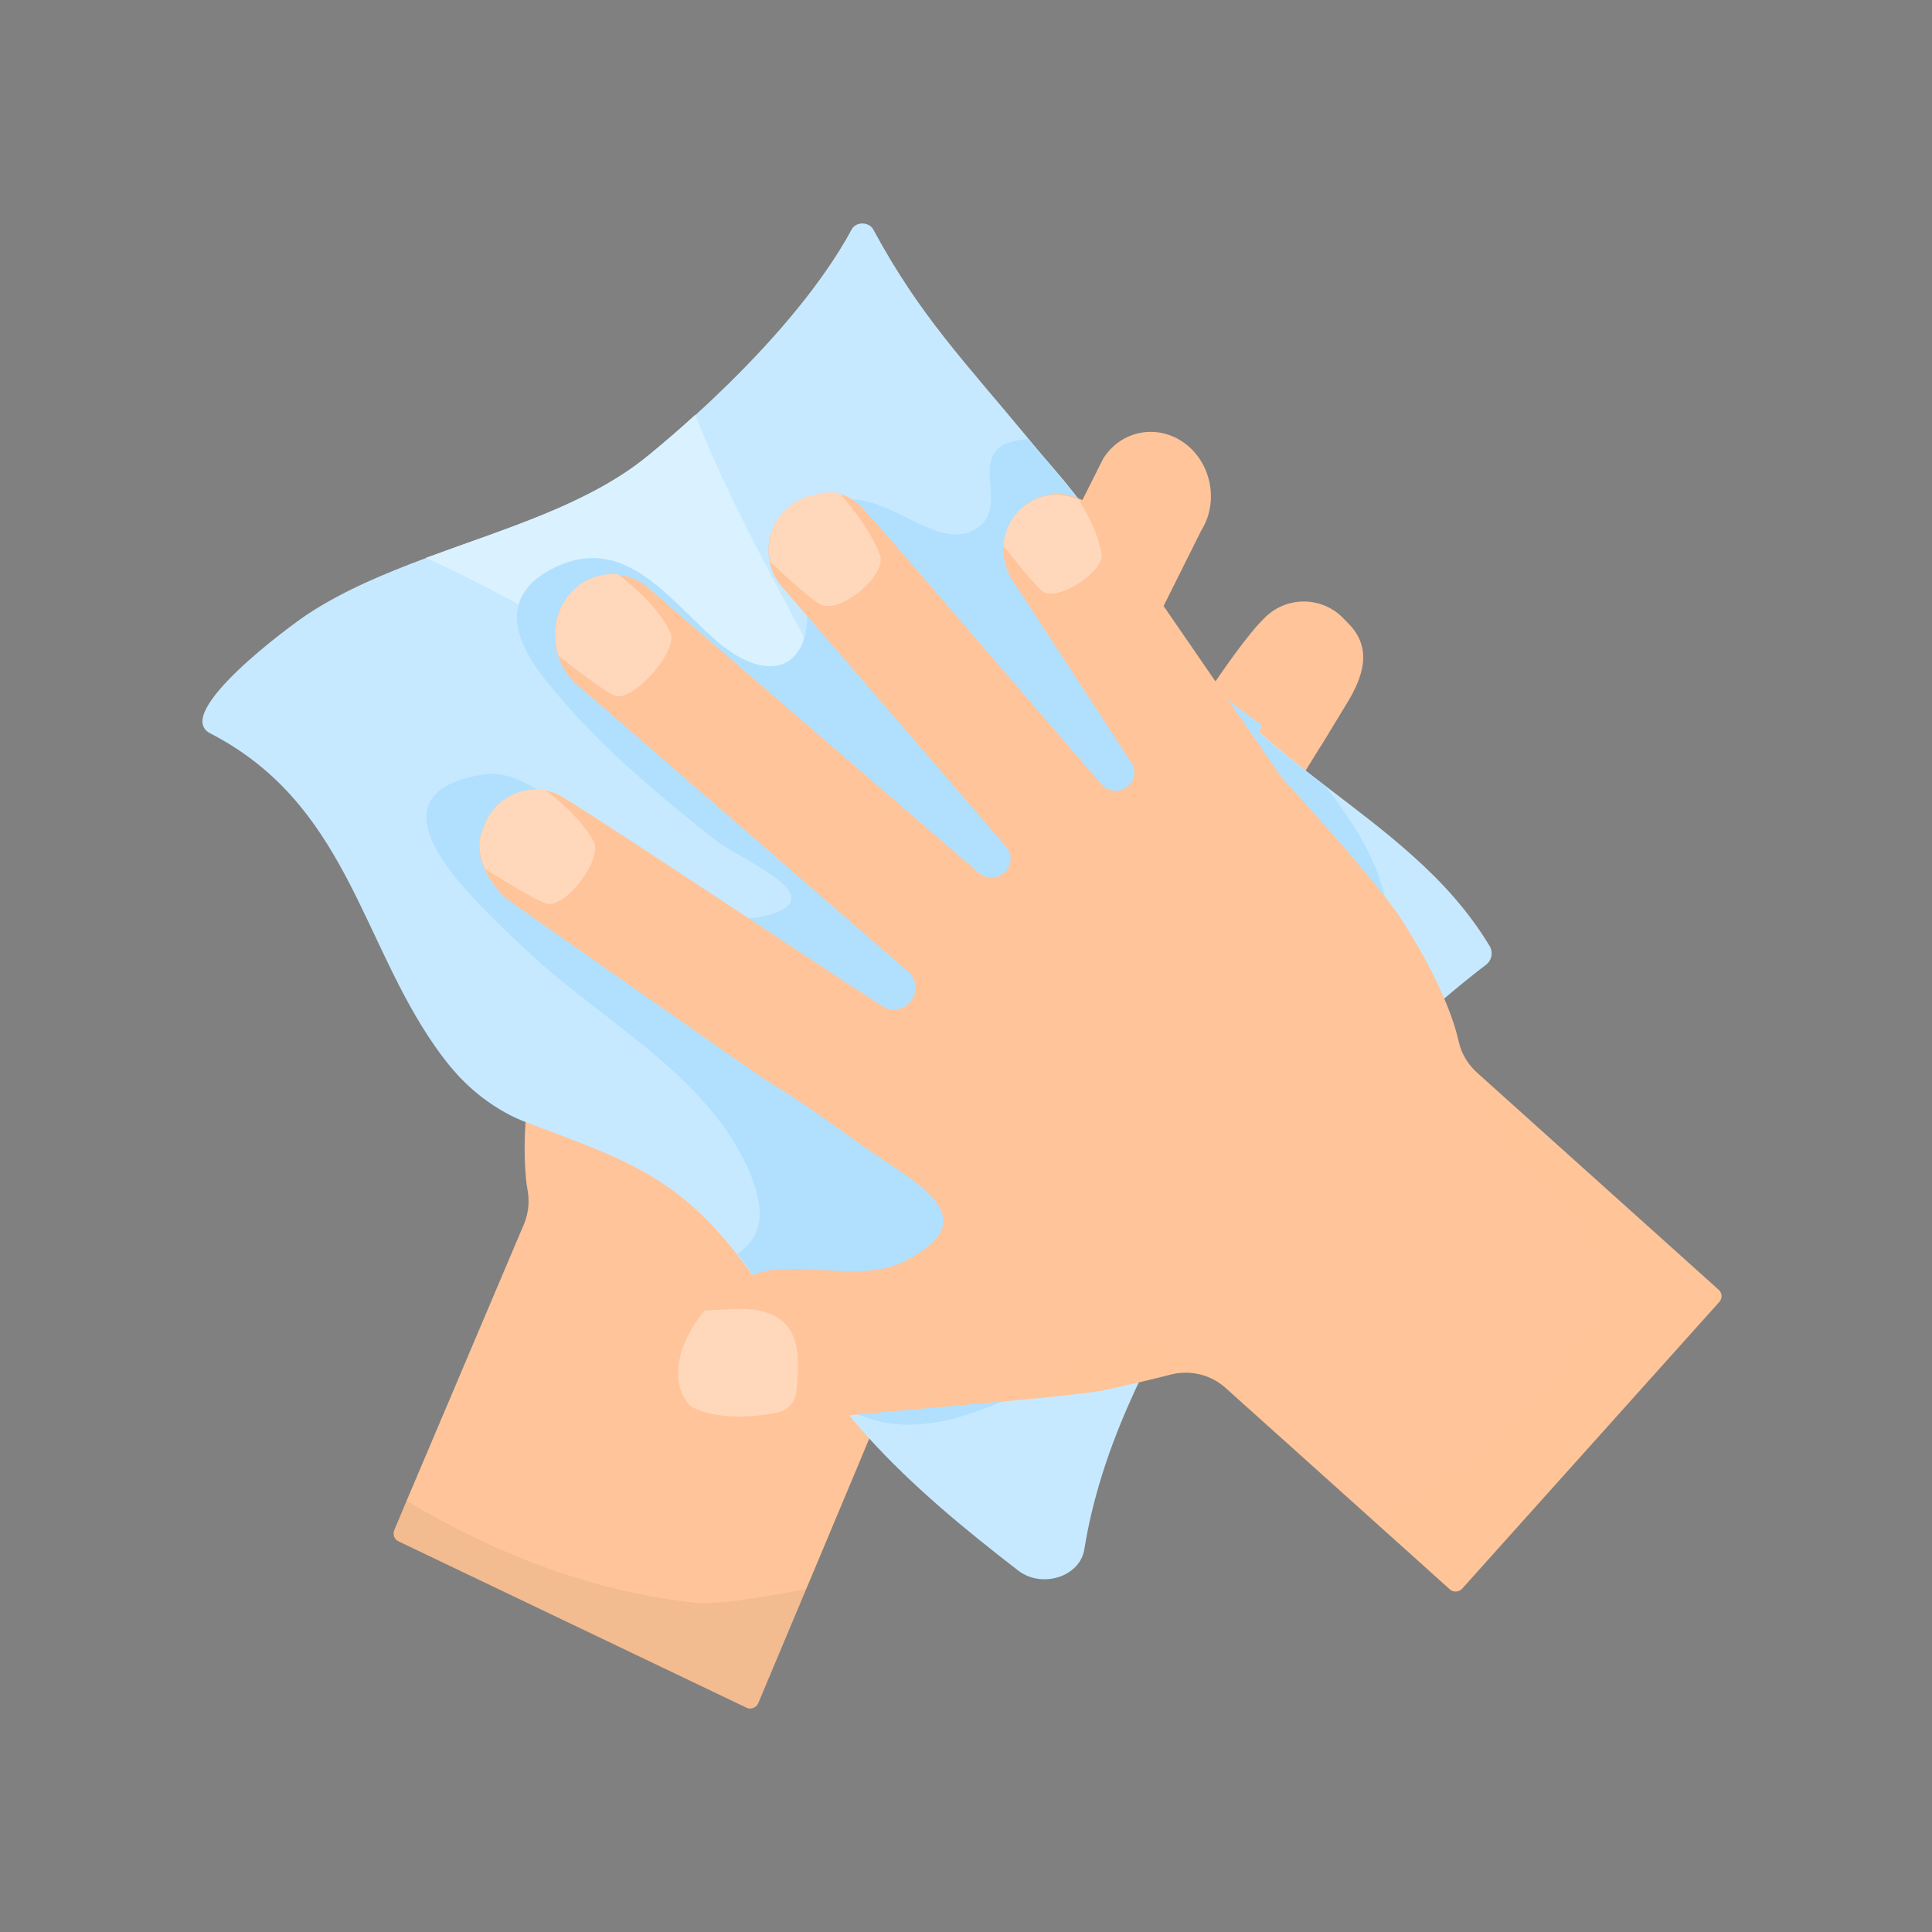 <?xml version="1.0" encoding="UTF-8"?> <svg xmlns="http://www.w3.org/2000/svg" width="202" height="202" viewBox="0 0 202 202" fill="none"><rect x="0" y="0" width="202" height="202" fill="#808080" stroke="none"/> <path d="M135.641 134.328C134.967 134.477 134.069 134.719 132.984 135.037C132.89 135.055 132.815 135.093 132.722 135.111C124.918 137.35 108.638 142.78 103.923 143.88C103.904 143.899 103.904 143.899 103.904 143.899C103.904 143.899 100.966 144.496 96.419 145.13C94.735 145.373 93.219 146.287 92.228 147.631C92.003 147.948 91.778 148.284 91.61 148.657L91.254 149.515L91.198 149.664L88.616 155.84L85.51 163.247L84.293 166.139L79.26 178.117C79.035 178.565 78.492 178.77 78.043 178.546L41.666 161.157C41.217 160.952 41.03 160.411 41.236 159.945L42.508 156.922L44.885 151.325L54.634 128.339C55.195 127.163 55.401 125.82 55.176 124.532C55.102 124.103 55.027 123.637 54.989 123.152C54.858 121.808 54.821 120.297 54.877 118.693C54.971 116.192 55.27 113.45 55.757 110.67C55.831 110.222 55.944 109.718 56.075 109.159C56.505 107.367 57.197 105.035 58.021 102.479C58.096 102.237 58.189 101.975 58.264 101.733C58.62 100.651 58.994 99.55 59.368 98.43C60.117 96.229 60.903 93.99 61.651 91.938L62.007 90.24L62.755 86.695L62.923 85.892L63.635 82.516L64.72 77.403L65.094 75.65L65.749 72.515L66.367 69.548V69.53L67.77 62.888L68.032 61.656L68.313 60.369C68.331 60.201 68.369 60.033 68.406 59.865C69.08 56.917 71.662 54.809 74.712 55.275C77.557 55.705 79.615 58.093 79.746 60.854C79.746 60.891 79.746 60.91 79.746 60.947C79.746 61.283 79.727 61.638 79.69 61.992L78.586 67.925L78.474 68.578L78.174 70.257L78.156 70.369L77.164 75.705L76.939 76.9L76.752 77.907L76.209 80.911L75.536 84.568C75.536 84.605 75.517 84.661 75.517 84.698C75.424 85.781 76.191 86.695 77.295 86.769C77.314 86.769 77.314 86.769 77.332 86.769C77.501 86.788 77.688 86.769 77.856 86.732C77.95 86.713 78.025 86.676 78.118 86.657C78.642 86.471 79.054 86.06 79.26 85.519C79.522 84.754 82.085 76.937 82.703 75.071C82.74 74.941 82.796 74.81 82.834 74.679C82.852 74.605 82.871 74.549 82.909 74.474C83.264 73.373 83.638 72.235 84.013 71.06C84.162 70.612 84.293 70.164 84.443 69.716C84.855 68.448 85.285 67.142 85.697 65.854C85.847 65.406 85.996 64.977 86.127 64.529C86.202 64.287 86.277 64.063 86.352 63.821C86.408 63.69 86.445 63.541 86.483 63.41C86.558 63.149 86.651 62.888 86.726 62.645C87.082 61.544 87.437 60.462 87.793 59.399C88.26 57.962 88.728 56.581 89.14 55.313C89.308 54.809 89.458 54.343 89.608 53.876C89.72 53.522 89.832 53.186 89.963 52.85C90.431 51.432 90.843 50.219 91.18 49.286C91.872 47.364 93.294 46.245 94.903 46.114C96.064 45.779 97.317 45.779 98.534 46.208C101.603 47.29 103.212 50.648 102.126 53.708L101.434 55.816L99.02 63.186L96.326 71.414L96.101 72.067L94.716 76.302L93.893 78.84L92.583 82.795L91.928 84.81L90.936 87.814C90.768 88.617 91.142 89.437 91.835 89.867C92.022 89.997 92.246 90.091 92.489 90.128H92.527C93.35 90.296 94.174 89.922 94.623 89.232L96.269 85.967L96.513 85.463L98.758 80.986L100.835 76.844L104.091 70.351L104.484 69.548L107.628 63.298L108.564 61.432L112.998 52.607L113.167 52.29L115.338 47.962C117.19 44.995 121.008 44.267 123.833 46.32C126.659 48.372 127.463 52.477 125.611 55.443L123.328 60.014L121.662 63.354L115.6 75.519L113.41 79.903L112.156 82.403L112.138 82.46L110.285 86.172L106.973 92.833L105.588 95.613C104.989 96.565 105.195 97.777 106.019 98.505C106.075 98.561 106.15 98.598 106.206 98.654L106.243 98.673C107.123 99.289 108.32 99.195 109.106 98.449C110.135 97.479 112.344 94.121 115.076 89.867C115.525 89.176 115.974 88.449 116.442 87.721C119.847 82.366 123.777 76.06 127.089 71.228C127.8 70.201 128.474 69.231 129.11 68.373C130.364 66.656 131.468 65.313 132.329 64.492C134.63 62.291 138.279 62.365 140.487 64.679L141.067 65.276C143.556 67.869 142.434 70.873 140.899 73.41C140.899 73.41 139.907 75.052 138.373 77.571C138.242 77.795 138.092 78.019 137.942 78.243C137.138 79.549 136.221 81.041 135.229 82.627C131.936 87.963 127.875 94.4 125.031 98.561C124.376 99.513 123.777 100.333 123.29 101.005C120.409 104.83 118.219 108.879 115.525 112.834C112.119 117.89 108.769 122.797 117.34 123.581C122.168 124.01 126.472 120.111 131.131 119.028C134.686 118.207 139.439 120.017 142.153 122.816C142.172 122.835 142.19 122.853 142.209 122.872C142.677 123.357 143.088 123.879 143.407 124.42C146.925 130.223 139.645 133.413 135.641 134.328Z" fill="#FFC499"></path> <g opacity="0.25"> <path opacity="0.25" d="M84.275 166.139L79.242 178.117C79.017 178.565 78.475 178.77 78.025 178.546L41.648 161.157C41.199 160.952 41.012 160.392 41.218 159.944L42.49 156.922C51.248 162.146 61.614 166.475 73.16 167.631C75.63 167.669 79.747 167.034 84.275 166.139Z" fill="#39280E"></path> </g> <g opacity="0.25"> <path opacity="0.25" d="M103.007 115.577C103.007 115.577 102.895 115.614 102.67 115.67C102.445 115.726 102.127 115.819 101.734 115.931C101.341 116.043 100.855 116.211 100.293 116.379C99.751 116.565 99.133 116.789 98.478 117.032C97.823 117.274 97.112 117.554 96.382 117.89C95.653 118.207 94.885 118.58 94.1 118.954C93.332 119.364 92.528 119.775 91.76 120.26C90.975 120.726 90.207 121.23 89.459 121.771C88.71 122.312 87.981 122.872 87.288 123.45C86.951 123.749 86.596 124.028 86.278 124.346C86.109 124.495 85.96 124.644 85.791 124.793C85.641 124.943 85.473 125.111 85.323 125.26C85.174 125.409 85.024 125.558 84.874 125.708C84.725 125.857 84.594 126.025 84.444 126.174C84.163 126.473 83.882 126.771 83.621 127.088C83.097 127.685 82.629 128.282 82.198 128.842C81.993 129.122 81.787 129.402 81.6 129.663C81.412 129.924 81.225 130.167 81.057 130.409C80.757 130.894 80.439 131.305 80.215 131.659C79.99 132.014 79.803 132.294 79.691 132.48C79.56 132.667 79.504 132.779 79.504 132.779C79.504 132.779 79.541 132.667 79.597 132.443C79.653 132.219 79.747 131.902 79.859 131.492C79.972 131.081 80.159 130.596 80.365 130.055C80.57 129.495 80.87 128.898 81.188 128.226C81.356 127.909 81.543 127.573 81.749 127.219C81.936 126.864 82.18 126.529 82.404 126.174C82.629 125.82 82.891 125.465 83.153 125.111C83.284 124.924 83.415 124.756 83.564 124.57C83.714 124.402 83.864 124.215 84.013 124.047C84.163 123.879 84.313 123.693 84.463 123.506C84.631 123.338 84.781 123.17 84.949 122.984C85.118 122.816 85.267 122.629 85.454 122.461C85.623 122.293 85.81 122.125 85.978 121.957C86.689 121.286 87.475 120.689 88.261 120.092C88.673 119.812 89.085 119.532 89.496 119.271C89.908 119.01 90.338 118.767 90.769 118.524C90.975 118.413 91.199 118.301 91.405 118.189C91.629 118.077 91.835 117.983 92.06 117.871C92.49 117.666 92.921 117.48 93.351 117.312C94.212 116.976 95.054 116.677 95.859 116.453C96.663 116.211 97.449 116.043 98.16 115.912C99.601 115.651 100.817 115.558 101.678 115.539C102.52 115.502 103.007 115.577 103.007 115.577Z" fill="#F5C47D"></path> </g> <g opacity="0.25"> <path opacity="0.25" d="M99.096 107.703C99.096 107.703 98.984 107.741 98.778 107.778C98.572 107.815 98.272 107.89 97.879 107.946C97.094 108.076 95.971 108.188 94.605 108.207C93.239 108.226 91.648 108.132 89.964 107.853C89.534 107.797 89.122 107.703 88.692 107.629C88.261 107.554 87.831 107.442 87.382 107.33C86.951 107.218 86.502 107.106 86.072 106.976C85.641 106.826 85.211 106.696 84.781 106.547C83.92 106.229 83.078 105.912 82.254 105.52C82.049 105.427 81.843 105.334 81.637 105.24C81.431 105.147 81.244 105.035 81.038 104.942C80.645 104.737 80.271 104.531 79.897 104.308C79.522 104.084 79.167 103.878 78.83 103.655C78.493 103.431 78.138 103.207 77.838 102.983C77.52 102.74 77.221 102.535 76.921 102.293C76.641 102.05 76.36 101.826 76.098 101.621C75.593 101.173 75.125 100.744 74.751 100.352C74.358 99.96 74.04 99.606 73.778 99.307C73.516 99.009 73.329 98.766 73.198 98.598C73.067 98.43 72.992 98.337 72.992 98.337C72.992 98.337 73.085 98.393 73.272 98.505C73.441 98.617 73.722 98.785 74.04 98.99C74.358 99.214 74.788 99.438 75.237 99.737C75.462 99.886 75.724 100.016 75.967 100.166C76.229 100.315 76.491 100.483 76.79 100.651C77.37 100.968 77.988 101.322 78.643 101.658C78.98 101.845 79.317 102.013 79.672 102.181C80.028 102.349 80.383 102.535 80.757 102.703C81.487 103.058 82.254 103.393 83.04 103.711C83.826 104.028 84.631 104.345 85.454 104.625C86.259 104.923 87.101 105.184 87.906 105.427C88.729 105.67 89.534 105.893 90.32 106.099C91.106 106.304 91.873 106.472 92.621 106.64C93.351 106.808 94.062 106.938 94.698 107.05C95.353 107.162 95.952 107.274 96.476 107.349C97 107.423 97.468 107.498 97.861 107.554C98.647 107.666 99.096 107.703 99.096 107.703Z" fill="#F5C47D"></path> </g> <path d="M155.739 98.897C156.132 99.55 155.982 100.408 155.365 100.875C155.084 101.08 154.822 101.304 154.541 101.509C151.903 103.58 149.283 105.838 146.682 108.244C146.046 108.823 145.428 109.42 144.792 110.017C142.678 112.051 140.601 114.178 138.58 116.379C137.625 117.424 136.671 118.487 135.754 119.551C135.249 120.129 134.743 120.726 134.257 121.323C131.544 124.57 128.98 127.965 126.641 131.417C126.323 131.884 126.023 132.35 125.705 132.816C124.377 134.85 123.104 136.902 121.944 138.973C121.701 139.421 121.457 139.869 121.214 140.317C120.017 142.5 118.931 144.72 117.977 146.922C115.75 151.978 114.16 157.053 113.374 161.978C112.925 164.852 108.957 166.12 106.469 164.217C100.855 159.889 95.409 155.392 90.806 150.317C89.777 149.179 88.785 148.022 87.85 146.847C87.55 146.474 87.269 146.101 86.989 145.728C86.895 145.597 86.783 145.448 86.689 145.317C86.296 144.776 85.903 144.235 85.529 143.694C83.471 140.727 81.6 137.611 79.579 134.626C78.774 133.432 77.932 132.275 77.052 131.137C76.566 130.522 76.079 129.925 75.574 129.346C75.518 129.272 75.462 129.197 75.387 129.141C73.647 127.163 71.682 125.335 69.38 123.786C66.405 121.79 63.018 120.372 59.575 119.066C58.04 118.487 56.506 117.909 54.99 117.331C53.774 116.864 52.67 116.286 51.622 115.596C51.191 115.316 50.78 115.017 50.387 114.719C50.256 114.625 50.144 114.532 50.013 114.42C49.676 114.159 49.358 113.879 49.04 113.58C48.852 113.413 48.684 113.245 48.497 113.058C48.123 112.704 47.767 112.312 47.43 111.92C46.738 111.136 46.102 110.278 45.484 109.401C37.7 98.263 36.184 83.99 21.981 76.676C17.921 74.586 30.29 65.425 32.31 64.119C35.978 61.731 40.207 59.959 44.567 58.335C49.47 56.526 54.522 54.884 59.126 52.813C59.855 52.477 60.567 52.141 61.259 51.786C63.598 50.611 65.769 49.286 67.715 47.7C68.725 46.88 69.754 46.003 70.802 45.088C71.121 44.809 71.457 44.529 71.775 44.23C71.869 44.137 71.981 44.044 72.075 43.969C72.281 43.782 72.505 43.596 72.711 43.391C73.909 42.308 75.106 41.17 76.304 39.995C81.338 35.032 86.128 29.397 89.047 23.987C89.496 23.147 90.862 23.166 91.311 24.005C96.195 33.054 100.892 37.831 107.61 45.965C108.228 46.712 108.864 47.477 109.5 48.204C109.818 48.577 110.136 48.95 110.473 49.342C112.775 51.992 115.207 55.443 117.621 59.007C119.511 61.768 121.401 64.567 123.198 67.067C124.152 68.392 125.106 69.623 126.005 70.724C127.782 72.87 129.71 74.791 131.712 76.582C133.976 78.597 136.334 80.445 138.692 82.254C141.779 84.624 144.848 86.919 147.674 89.456C150.724 92.18 153.512 95.203 155.739 98.897Z" fill="#C7E9FF"></path> <path d="M94.942 96.192C80.683 79.773 65.263 67.963 44.548 58.317C52.801 55.257 61.521 52.738 67.696 47.682C69.305 46.376 70.99 44.92 72.692 43.372C80.327 62.757 91.817 75.836 94.942 96.192Z" fill="#DAF1FF"></path> <path d="M145.653 101.323C145.653 102.74 145.634 104.14 145.597 105.502C145.559 107.48 145.297 108.898 144.811 110.017C143.688 112.741 141.424 113.73 138.598 116.379C138.074 116.864 137.55 117.405 136.989 118.04C136.559 118.525 136.147 119.01 135.735 119.514C135.23 120.111 134.743 120.726 134.276 121.323C131.675 124.682 129.41 128.152 126.922 131.343C126.529 131.846 126.136 132.331 125.724 132.817C124.115 134.738 122.374 136.511 120.372 138.078C119.717 138.582 119.044 139.067 118.351 139.515C117.472 140.074 116.536 140.597 115.544 141.082C107.648 144.907 96.682 152.743 87.85 146.828C87.812 146.81 87.775 146.772 87.719 146.754C87.513 146.605 87.12 146.138 86.615 145.448C86.259 144.963 85.847 144.366 85.398 143.694C83.658 141.082 81.319 137.35 79.56 134.626C78.213 132.537 77.183 131.044 77.034 131.137C77.876 130.578 78.549 129.906 78.961 129.048C79.541 127.835 79.616 126.268 78.942 124.141C78.793 123.637 78.587 123.077 78.344 122.499C78.269 122.331 78.194 122.163 78.119 121.976C76.36 118.152 73.628 114.98 70.503 112.088C65.525 107.517 59.556 103.692 54.897 99.214C54.859 99.196 54.84 99.158 54.803 99.14C54.279 98.636 53.624 98.039 52.913 97.348C47.505 92.18 38.392 82.796 50.724 80.948C50.967 80.911 51.21 80.892 51.453 80.892C52.632 80.911 53.867 81.322 55.158 81.975C56.487 82.665 57.872 83.635 59.2 84.699C62.363 87.199 65.376 90.221 67.509 91.49C70.035 92.983 74.096 95.595 77.614 95.93C78.362 96.005 79.092 95.986 79.766 95.819C87.662 93.897 77.67 90.109 74.695 87.758C69.96 84.027 65.245 80.109 61.072 75.724C59.631 74.213 58.246 72.646 56.955 71.004C54.878 68.355 53.531 65.593 54.223 63.186C54.447 62.421 54.878 61.694 55.533 61.022C56.113 60.444 56.861 59.903 57.834 59.417C60.379 58.13 62.587 58.111 64.608 58.802C68.332 60.089 71.345 63.802 74.414 66.563C74.582 66.713 74.732 66.843 74.9 66.993C76.622 68.485 78.231 69.325 79.616 69.567C81.525 69.922 83.003 69.175 83.789 67.496C83.901 67.254 83.995 67.011 84.07 66.731C84.388 65.668 84.5 64.343 84.332 62.795C84.294 62.365 84.219 61.936 84.126 61.544C83.845 60.35 83.452 59.324 83.284 58.317C83.078 57.048 83.246 55.817 84.575 54.38C84.743 54.193 84.949 53.988 85.155 53.802C85.249 53.727 85.342 53.634 85.436 53.559C85.716 53.335 85.997 53.13 86.259 52.981C89.646 50.966 93.145 53.428 96.42 54.902C97.599 55.444 98.74 55.835 99.844 55.873H99.863C100.518 55.891 101.136 55.761 101.753 55.462C103.606 54.529 103.68 52.906 103.568 51.264C103.568 51.245 103.568 51.208 103.568 51.19C103.418 48.708 102.913 46.208 107.498 45.909C108.115 46.656 108.752 47.421 109.388 48.148C109.706 48.522 110.024 48.895 110.361 49.286C112.662 51.936 115.095 55.388 117.509 58.951C119.399 61.712 121.289 64.511 123.085 67.011C124.04 68.336 124.994 69.567 125.892 70.668C127.614 72.739 129.822 74.288 131.993 75.874C131.862 76.079 131.731 76.303 131.581 76.527C133.845 78.542 136.203 80.389 138.561 82.198C143.426 88.412 145.653 93.132 145.653 101.323Z" fill="#B1E0FF"></path> <path d="M179.766 136.117L152.876 166.1C152.539 166.473 151.959 166.51 151.585 166.175L146.982 162.033L133.246 149.7L128.157 145.129C126.585 143.711 124.414 143.188 122.356 143.73C117.902 144.868 114.964 145.446 114.964 145.446C114.964 145.446 114.946 145.446 114.927 145.446C113.168 145.726 109.743 146.08 105.701 146.454C104.186 146.584 102.576 146.733 100.948 146.883C96.233 147.293 91.255 147.722 87.419 148.114C86.053 148.245 84.837 148.394 83.826 148.506C83.097 148.599 82.46 148.692 81.974 148.767C81.019 148.916 79.841 149.047 78.624 149.028C76.266 149.01 73.74 148.543 72.243 147.069C71.214 146.062 70.671 144.606 70.99 142.517C71.064 142.032 71.177 141.547 71.345 141.061C71.42 140.8 71.532 140.539 71.644 140.297C71.981 139.513 72.412 138.729 72.936 138.002C73.16 137.666 73.422 137.349 73.665 137.031C73.665 137.013 73.684 137.013 73.703 136.994C75.481 134.904 77.876 133.263 80.234 132.871C84.949 132.087 90.432 134.046 94.717 131.807C98.254 129.96 99.077 128.262 98.422 126.639C97.674 124.773 94.979 123.001 92.247 121.191C89.833 119.605 87.569 117.907 85.249 116.284C83.714 115.221 82.161 114.176 80.533 113.224C79.579 112.665 53.662 94.473 53.662 94.473C52.782 93.97 51.435 92.552 50.667 90.873C50.106 89.641 49.863 88.279 50.349 87.029L50.649 86.245C50.798 85.854 50.986 85.499 51.21 85.163C51.285 85.051 51.36 84.939 51.453 84.827C52.745 83.13 54.897 82.29 57.011 82.644C57.367 82.701 57.741 82.812 58.096 82.943C59.687 83.559 91.873 105.127 92.621 105.407C93.632 105.799 94.773 105.425 95.353 104.511C95.353 104.493 95.372 104.493 95.372 104.474C96.008 103.466 95.746 102.123 94.773 101.433L60.828 72.01C59.631 71.151 58.789 69.939 58.358 68.595C57.76 66.748 57.928 64.64 58.976 62.923C59.107 62.718 59.238 62.513 59.388 62.345C59.462 62.252 59.537 62.158 59.612 62.065C59.687 61.972 59.762 61.897 59.855 61.804C59.93 61.729 60.024 61.636 60.099 61.561C60.267 61.412 60.436 61.263 60.623 61.132C61.783 60.293 63.205 59.938 64.627 60.087C65.6 60.199 66.573 60.554 67.453 61.188L98.572 88.018L102.483 91.395C103.157 91.88 104.073 91.88 104.766 91.432L104.803 91.414C105.72 90.798 105.926 89.567 105.327 88.69L102.09 84.921L81.862 61.468C81.15 60.684 80.683 59.752 80.477 58.781C80.458 58.669 80.439 58.557 80.421 58.446C80.121 56.561 80.757 54.546 82.292 53.166C82.535 52.942 82.778 52.755 83.04 52.587C83.433 52.326 83.845 52.139 84.275 51.99C84.706 51.841 85.155 51.748 85.585 51.691C85.641 51.673 85.716 51.654 85.772 51.636C86.315 51.486 86.858 51.468 87.419 51.561C87.531 51.58 87.644 51.598 87.756 51.636C87.906 51.673 88.055 51.71 88.224 51.785C88.935 52.046 89.627 52.531 90.245 53.203C91.274 54.341 92.752 56.001 94.474 57.998C96.588 60.423 114.085 80.816 115.226 82.066C115.413 82.271 115.638 82.421 115.881 82.533C116.386 82.756 116.966 82.756 117.49 82.495C117.49 82.495 117.509 82.477 117.528 82.477C118.557 81.973 118.913 80.76 118.314 79.771L116.873 77.57L105.945 60.796L105.776 60.535C105.14 59.49 104.878 58.315 104.934 57.177C104.934 57.158 104.934 57.158 104.934 57.14C104.99 55.964 105.421 54.826 106.151 53.874C106.225 53.781 106.3 53.688 106.375 53.595C106.431 53.52 106.487 53.464 106.544 53.408C106.899 53.035 107.311 52.699 107.779 52.419C108.246 52.139 108.714 51.934 109.201 51.822C110.473 51.468 111.802 51.636 112.981 52.195C114.047 52.718 115.002 53.557 115.675 54.677L115.769 54.807L127.109 71.282L129.317 74.491L133.995 81.282C134.238 81.562 134.5 81.824 134.762 82.122C136.072 83.577 137.457 85.107 138.804 86.637C139.871 87.831 140.9 89.025 141.854 90.163C143.95 92.645 145.728 94.865 146.663 96.339C146.794 96.544 146.925 96.75 147.038 96.936C149.714 101.209 151.772 105.575 152.521 108.914C152.801 110.202 153.512 111.34 154.504 112.217L160.399 117.516L179.691 134.848C180.066 135.166 180.103 135.744 179.766 136.117Z" fill="#FFC499"></path> <g opacity="0.25"> <path opacity="0.25" d="M179.691 134.832L160.399 117.499L154.504 112.2C154.242 111.957 153.98 111.696 153.756 111.416C154.149 114.346 154.916 117.088 156.637 119.458C160.623 125.298 171.42 131.399 165.432 138.768C159.089 147.09 152.296 155.467 142.491 157.986L147 162.034L151.604 166.176C151.978 166.512 152.558 166.475 152.895 166.102L179.785 136.119C180.103 135.746 180.066 135.167 179.691 134.832Z" fill="#FECF88"></path> </g> <g opacity="0.25"> <path opacity="0.25" d="M111.727 142.332C109.687 143.638 107.704 145.019 105.739 146.437C109.781 146.063 113.205 145.728 114.964 145.429C114.983 145.429 115.002 145.429 115.002 145.429C115.002 145.429 117.939 144.851 122.393 143.713C124.433 143.171 126.622 143.713 128.194 145.112L133.284 149.683C129.859 140.447 118.052 138.302 111.727 142.332Z" fill="#FECF88"></path> </g> <path d="M70.091 66.134C70.971 68.019 66.237 73.336 64.365 72.758C63.467 72.478 60.773 70.425 58.396 68.578C57.797 66.713 57.947 64.623 59.013 62.888C60.267 60.835 62.475 59.828 64.665 60.07C66.835 61.787 68.987 63.802 70.091 66.134Z" fill="#FFD8BB"></path> <path d="M83.265 145.485C83.153 146.605 82.348 147.481 81.225 147.705H81.207C80.252 147.911 79.055 148.06 77.801 148.097C75.874 148.153 73.815 147.911 72.243 147.052C71.233 146.045 70.69 144.589 70.99 142.5C71.064 142.015 71.177 141.53 71.345 141.045C71.439 140.783 71.532 140.522 71.644 140.28C71.981 139.496 72.412 138.712 72.936 137.985C73.16 137.649 73.422 137.332 73.684 137.015C74.975 136.959 75.967 136.903 76.341 136.884C83.939 136.399 83.677 141.306 83.265 145.485Z" fill="#FFD8BB"></path> <path d="M62.064 87.963C63.093 89.792 59.126 94.941 57.217 94.494C56.281 94.27 53.306 92.46 50.705 90.837C50.144 89.605 49.9 88.243 50.387 86.993L50.686 86.21C51.697 83.616 54.391 82.161 57.049 82.627C59.051 84.157 60.941 85.948 62.064 87.963Z" fill="#FFD8BB"></path> <path d="M87.812 51.6C89.552 53.596 91.124 55.779 91.985 57.981C92.827 60.145 87.793 64.231 85.791 63.205C84.968 62.794 82.741 60.798 80.514 58.746C80.496 58.634 80.477 58.522 80.458 58.41C80.159 56.526 80.795 54.511 82.329 53.13C83.284 52.272 84.444 51.768 85.641 51.656C86.334 51.432 87.082 51.413 87.812 51.6Z" fill="#FFD8BB"></path> <path d="M112.812 52.29C113.916 54.081 114.852 56.022 115.17 57.906C115.488 59.753 110.604 62.869 109.126 61.899C108.434 61.451 106.6 59.193 104.934 57.104C105.028 55.257 106.001 53.503 107.704 52.495C109.35 51.507 111.222 51.525 112.812 52.29Z" fill="#FFD8BB"></path> </svg> 